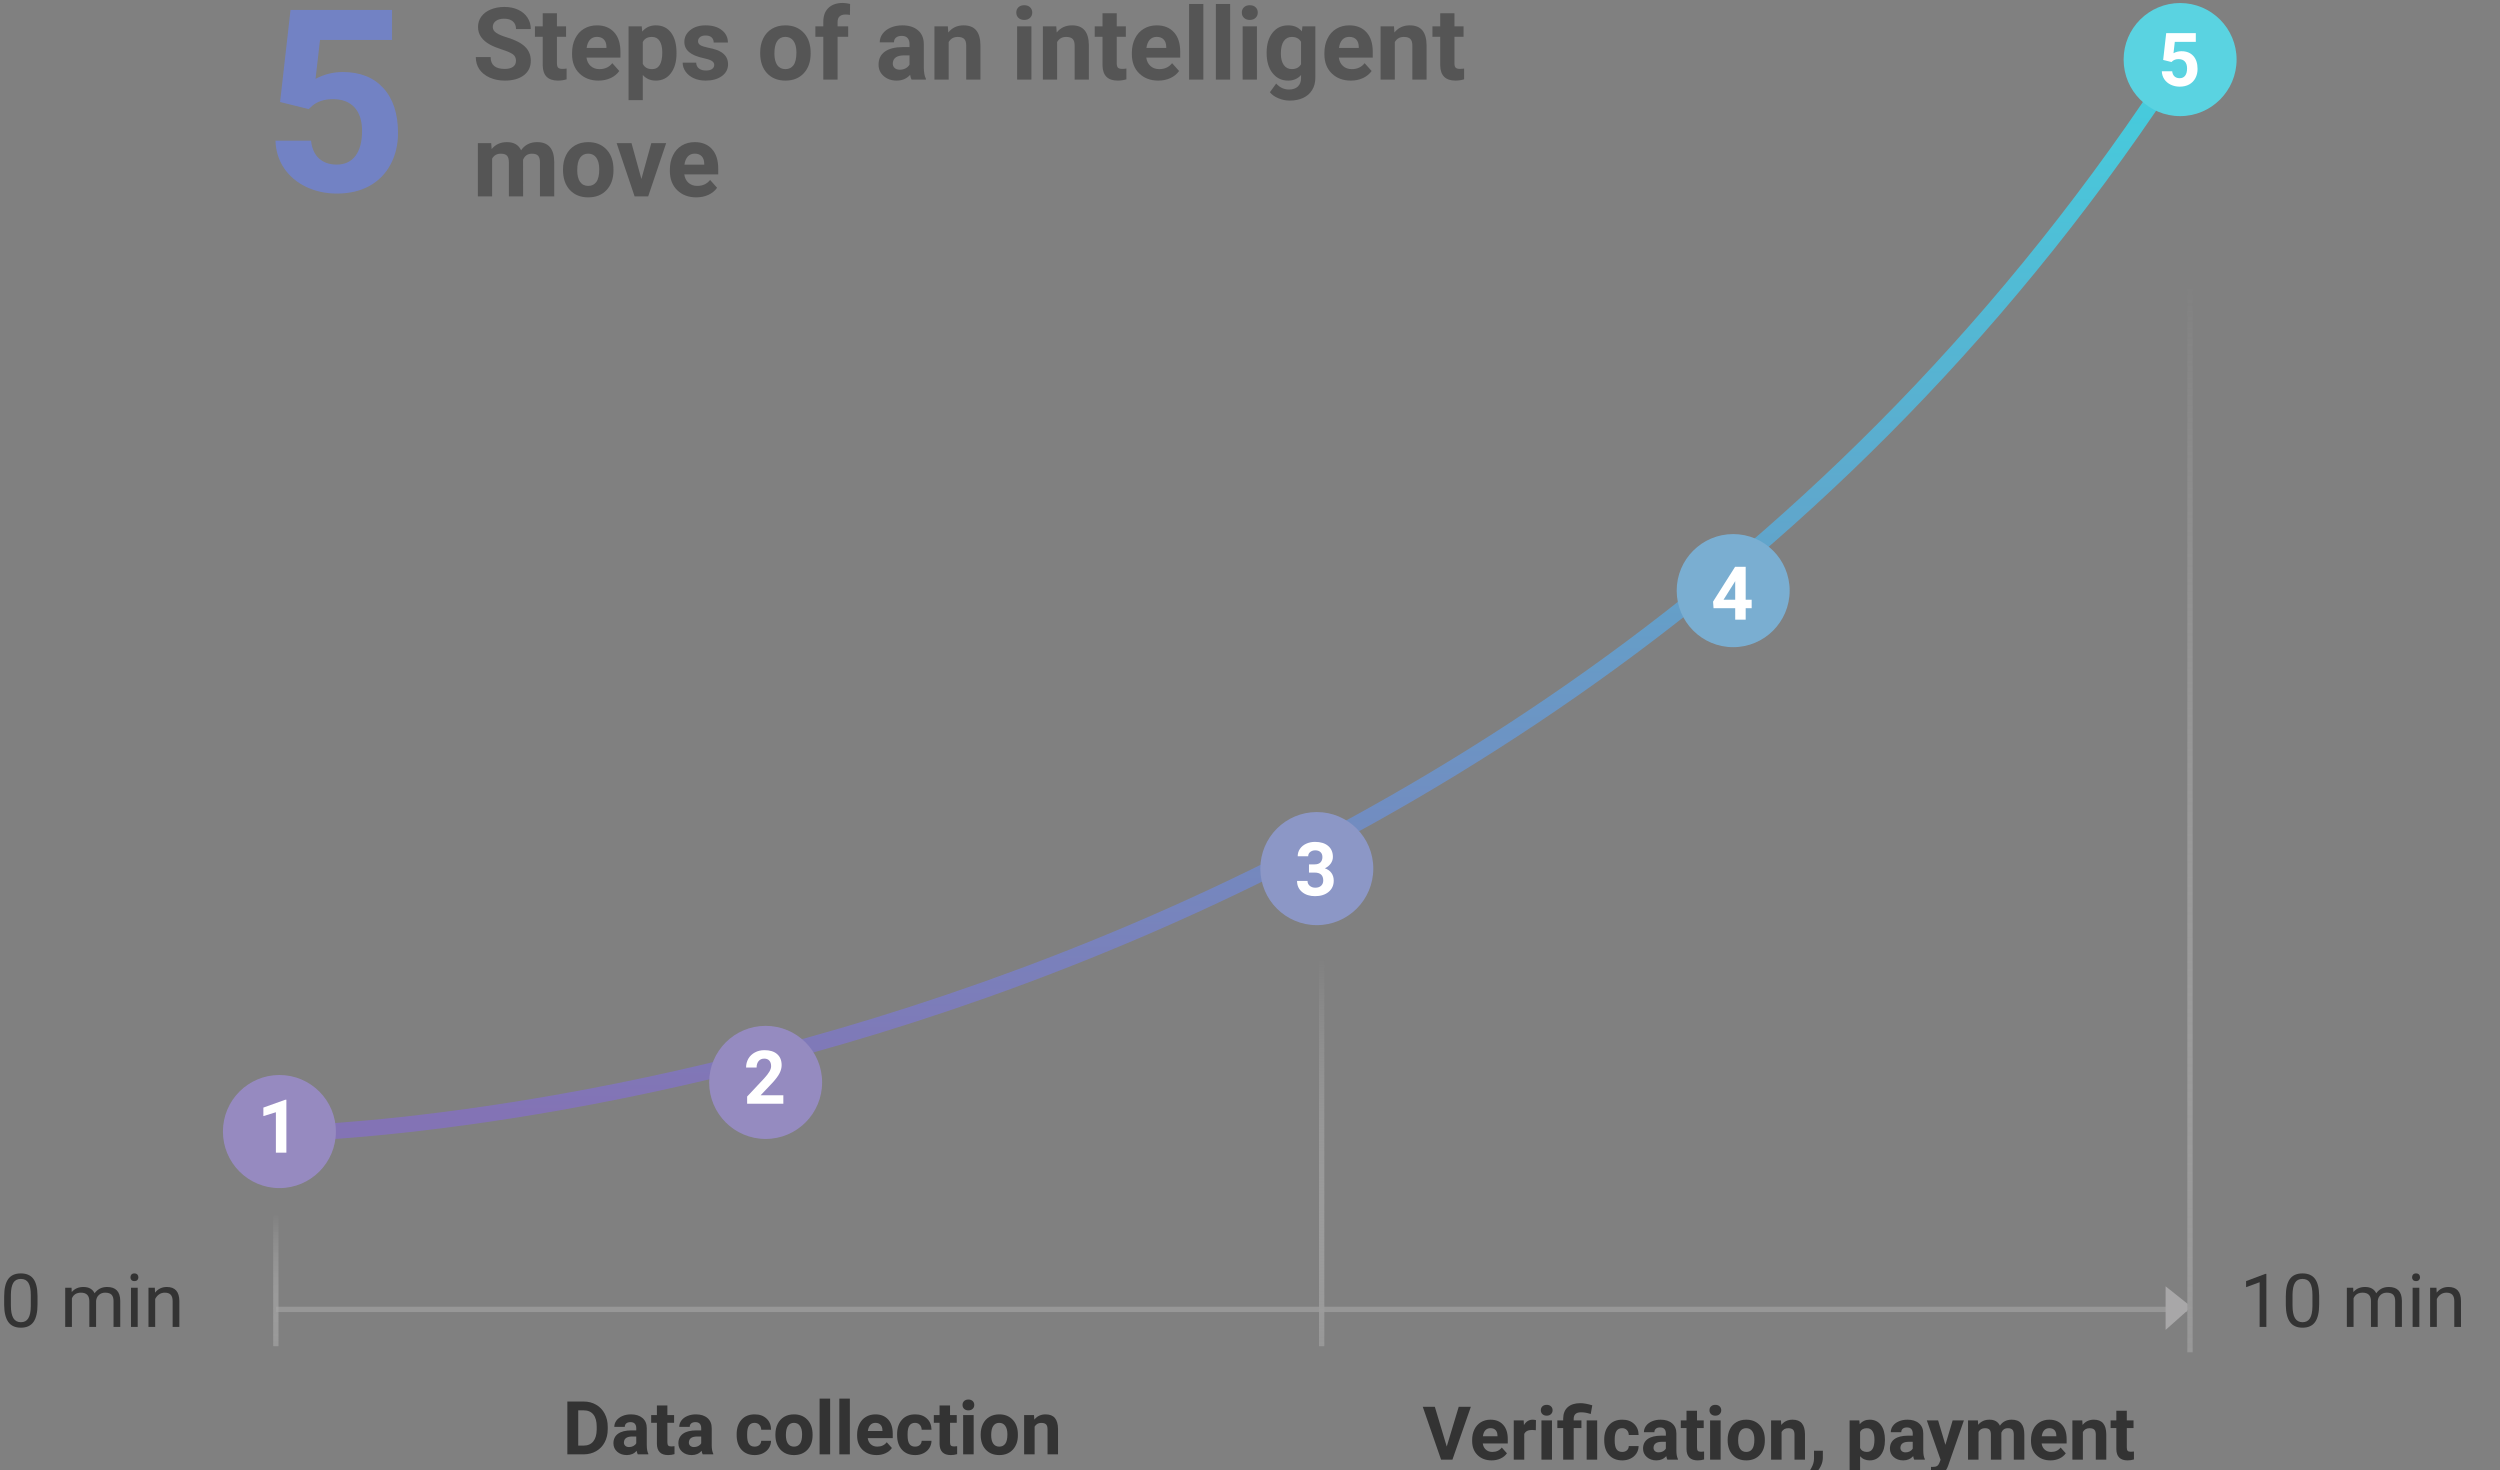 <svg width="471" height="277" viewBox="0 0 471 277" fill="none" xmlns="http://www.w3.org/2000/svg">
<rect x="0" y="0" width="471" height="277" fill="#808080" stroke="none"/>
<g clip-path="url(#clip0)">
<path d="M53.372 212.082C52.544 212.094 51.882 212.775 51.893 213.603C51.905 214.431 52.586 215.093 53.414 215.082L53.372 212.082ZM415.407 6.817C415.848 6.115 415.636 5.189 414.934 4.749C414.232 4.309 413.306 4.521 412.866 5.223L415.407 6.817ZM53.393 213.582C53.414 215.082 53.415 215.082 53.418 215.082C53.42 215.082 53.423 215.082 53.427 215.082C53.434 215.082 53.446 215.081 53.461 215.081C53.49 215.081 53.535 215.08 53.593 215.079C53.707 215.076 53.88 215.072 54.106 215.066C54.553 215.054 55.225 215.032 56.1 214.995C57.842 214.921 60.426 214.785 63.747 214.541C70.373 214.052 80.013 213.122 91.952 211.37C115.8 207.868 149.02 201.048 186.201 187.842C260.491 161.443 351.089 109.271 415.407 6.817L412.866 5.223C349.009 107.109 259.235 158.718 185.197 185.015C148.214 198.158 115.281 204.914 91.517 208.402C79.651 210.144 70.119 211.063 63.526 211.549C60.237 211.791 57.7 211.924 55.973 211.997C55.113 212.034 54.463 212.055 54.023 212.067C53.804 212.073 53.642 212.077 53.531 212.079C53.477 212.08 53.437 212.081 53.41 212.082C53.396 212.082 53.387 212.082 53.38 212.082C53.377 212.082 53.375 212.082 53.374 212.082C53.373 212.082 53.372 212.082 53.393 213.582Z" fill="url(#paint0_linear)"/>
<path fill-rule="evenodd" clip-rule="evenodd" d="M52.641 223.838C58.518 223.838 63.282 219.068 63.282 213.184C63.282 207.3 58.518 202.53 52.641 202.53C46.764 202.53 42 207.3 42 213.184C42 219.068 46.764 223.838 52.641 223.838Z" fill="#968AC0"/>
<path fill-rule="evenodd" clip-rule="evenodd" d="M144.246 214.578C150.123 214.578 154.887 209.808 154.887 203.924C154.887 198.04 150.123 193.27 144.246 193.27C138.369 193.27 133.605 198.04 133.605 203.924C133.605 209.808 138.369 214.578 144.246 214.578Z" fill="#958BC0"/>
<path d="M147.581 207.94H140.759V206.586L143.979 203.155C144.421 202.672 144.746 202.25 144.956 201.89C145.17 201.53 145.277 201.188 145.277 200.865C145.277 200.423 145.166 200.076 144.942 199.826C144.719 199.57 144.4 199.443 143.985 199.443C143.539 199.443 143.186 199.598 142.926 199.908C142.671 200.213 142.543 200.616 142.543 201.118H140.561C140.561 200.512 140.704 199.958 140.991 199.457C141.283 198.955 141.693 198.563 142.222 198.281C142.75 197.994 143.35 197.85 144.02 197.85C145.045 197.85 145.84 198.096 146.405 198.588C146.975 199.081 147.26 199.776 147.26 200.673C147.26 201.166 147.132 201.667 146.877 202.177C146.622 202.688 146.184 203.282 145.564 203.961L143.302 206.347H147.581V207.94Z" fill="white"/>
<path fill-rule="evenodd" clip-rule="evenodd" d="M248.089 174.298C253.966 174.298 258.73 169.528 258.73 163.644C258.73 157.76 253.966 152.99 248.089 152.99C242.212 152.99 237.448 157.76 237.448 163.644C237.448 169.528 242.212 174.298 248.089 174.298Z" fill="#8C97C6"/>
<path d="M246.613 162.848H247.665C248.167 162.848 248.538 162.723 248.78 162.472C249.021 162.222 249.142 161.889 249.142 161.474C249.142 161.073 249.021 160.761 248.78 160.538C248.543 160.315 248.214 160.203 247.795 160.203C247.417 160.203 247.1 160.308 246.845 160.517C246.59 160.722 246.462 160.991 246.462 161.324H244.487C244.487 160.804 244.626 160.34 244.904 159.929C245.186 159.515 245.578 159.191 246.079 158.959C246.585 158.726 247.141 158.61 247.747 158.61C248.8 158.61 249.625 158.863 250.222 159.369C250.819 159.87 251.117 160.563 251.117 161.447C251.117 161.903 250.978 162.322 250.7 162.705C250.422 163.088 250.058 163.382 249.607 163.587C250.167 163.787 250.584 164.088 250.858 164.489C251.136 164.89 251.275 165.364 251.275 165.911C251.275 166.795 250.951 167.504 250.304 168.037C249.661 168.57 248.809 168.837 247.747 168.837C246.754 168.837 245.94 168.575 245.307 168.051C244.678 167.526 244.364 166.834 244.364 165.972H246.339C246.339 166.346 246.478 166.651 246.756 166.888C247.039 167.125 247.385 167.244 247.795 167.244C248.265 167.244 248.631 167.121 248.896 166.875C249.165 166.624 249.299 166.294 249.299 165.884C249.299 164.89 248.752 164.393 247.658 164.393H246.613V162.848Z" fill="white"/>
<path fill-rule="evenodd" clip-rule="evenodd" d="M326.53 121.928C332.407 121.928 337.171 117.158 337.171 111.274C337.171 105.39 332.407 100.62 326.53 100.62C320.653 100.62 315.889 105.39 315.889 111.274C315.889 117.158 320.653 121.928 326.53 121.928Z" fill="#7AAED1"/>
<path d="M328.887 112.994H330.015V114.587H328.887V116.74H326.912V114.587H322.831L322.742 113.343L326.891 106.787H328.887V112.994ZM324.711 112.994H326.912V109.48L326.782 109.706L324.711 112.994Z" fill="white"/>
<path fill-rule="evenodd" clip-rule="evenodd" d="M410.732 21.878C416.609 21.878 421.373 17.108 421.373 11.224C421.373 5.34 416.609 0.57 410.732 0.57C404.855 0.57 400.091 5.34 400.091 11.224C400.091 17.108 404.855 21.878 410.732 21.878Z" fill="#5AD3E1"/>
<path d="M407.539 11.295L408.113 6.237H413.691V7.884H409.733L409.487 10.024C409.956 9.773 410.455 9.648 410.984 9.648C411.932 9.648 412.675 9.942 413.212 10.53C413.75 11.118 414.019 11.94 414.019 12.998C414.019 13.64 413.882 14.217 413.609 14.727C413.34 15.233 412.953 15.627 412.447 15.91C411.941 16.188 411.344 16.327 410.656 16.327C410.054 16.327 409.496 16.206 408.981 15.964C408.466 15.718 408.058 15.374 407.757 14.932C407.461 14.49 407.304 13.986 407.286 13.421H409.241C409.282 13.836 409.425 14.16 409.671 14.392C409.922 14.62 410.248 14.734 410.649 14.734C411.096 14.734 411.44 14.574 411.681 14.255C411.923 13.932 412.043 13.476 412.043 12.888C412.043 12.323 411.904 11.89 411.626 11.589C411.348 11.289 410.954 11.138 410.444 11.138C409.974 11.138 409.594 11.261 409.302 11.507L409.111 11.685L407.539 11.295Z" fill="white"/>
<path d="M53.953 217.16H51.977V209.545L49.619 210.276V208.67L53.741 207.193H53.953V217.16Z" fill="white"/>
<path d="M52.767 19.219L54.736 1.875H73.861V7.523H60.291L59.447 14.859C61.056 14 62.767 13.57 64.58 13.57C67.83 13.57 70.376 14.578 72.22 16.594C74.064 18.609 74.986 21.43 74.986 25.055C74.986 27.258 74.517 29.234 73.58 30.984C72.658 32.719 71.33 34.07 69.595 35.039C67.861 35.992 65.814 36.469 63.455 36.469C61.392 36.469 59.478 36.055 57.712 35.227C55.947 34.383 54.548 33.203 53.517 31.688C52.502 30.172 51.962 28.445 51.9 26.508H58.603C58.744 27.93 59.236 29.039 60.08 29.836C60.939 30.617 62.056 31.008 63.431 31.008C64.962 31.008 66.142 30.461 66.97 29.367C67.798 28.258 68.212 26.695 68.212 24.68C68.212 22.742 67.736 21.258 66.783 20.227C65.83 19.195 64.478 18.68 62.728 18.68C61.119 18.68 59.814 19.102 58.814 19.945L58.158 20.555L52.767 19.219Z" fill="#7282C4"/>
<path d="M97.21 11.456C97.21 10.93 97.025 10.528 96.654 10.25C96.283 9.965 95.615 9.669 94.65 9.359C93.685 9.044 92.921 8.735 92.358 8.432C90.825 7.603 90.058 6.486 90.058 5.083C90.058 4.353 90.262 3.703 90.67 3.134C91.084 2.559 91.675 2.111 92.442 1.789C93.215 1.467 94.081 1.307 95.04 1.307C96.004 1.307 96.864 1.483 97.619 1.835C98.373 2.182 98.958 2.674 99.372 3.311C99.793 3.948 100.003 4.671 100.003 5.481H97.22C97.22 4.863 97.025 4.384 96.635 4.043C96.246 3.697 95.698 3.524 94.993 3.524C94.313 3.524 93.784 3.669 93.407 3.96C93.029 4.244 92.841 4.622 92.841 5.092C92.841 5.531 93.06 5.899 93.499 6.196C93.945 6.493 94.597 6.771 95.457 7.031C97.04 7.507 98.194 8.098 98.918 8.803C99.641 9.508 100.003 10.386 100.003 11.438C100.003 12.606 99.561 13.525 98.676 14.193C97.792 14.855 96.601 15.185 95.105 15.185C94.065 15.185 93.119 14.997 92.266 14.62C91.412 14.236 90.76 13.713 90.308 13.052C89.863 12.39 89.64 11.623 89.64 10.751H92.433C92.433 12.242 93.323 12.987 95.105 12.987C95.766 12.987 96.283 12.854 96.654 12.588C97.025 12.316 97.21 11.938 97.21 11.456Z" fill="#555555"/>
<path d="M104.929 2.494V4.962H106.646V6.929H104.929V11.938C104.929 12.31 105 12.575 105.143 12.736C105.285 12.897 105.557 12.977 105.959 12.977C106.256 12.977 106.519 12.956 106.748 12.913V14.944C106.222 15.105 105.681 15.185 105.124 15.185C103.244 15.185 102.285 14.236 102.248 12.337V6.929H100.782V4.962H102.248V2.494H104.929Z" fill="#555555"/>
<path d="M112.759 15.185C111.287 15.185 110.087 14.734 109.16 13.831C108.238 12.928 107.777 11.725 107.777 10.222V9.962C107.777 8.954 107.972 8.054 108.362 7.263C108.751 6.465 109.302 5.853 110.013 5.426C110.731 4.993 111.547 4.776 112.462 4.776C113.835 4.776 114.915 5.209 115.7 6.075C116.492 6.941 116.888 8.169 116.888 9.758V10.853H110.496C110.582 11.509 110.842 12.034 111.275 12.43C111.714 12.826 112.268 13.024 112.936 13.024C113.968 13.024 114.776 12.65 115.357 11.901L116.674 13.377C116.272 13.945 115.728 14.391 115.042 14.712C114.355 15.028 113.594 15.185 112.759 15.185ZM112.453 6.947C111.921 6.947 111.488 7.127 111.154 7.485C110.826 7.844 110.616 8.357 110.523 9.025H114.253V8.812C114.241 8.218 114.08 7.761 113.771 7.439C113.461 7.111 113.022 6.947 112.453 6.947Z" fill="#555555"/>
<path d="M127.455 10.074C127.455 11.62 127.102 12.86 126.397 13.794C125.698 14.722 124.752 15.185 123.558 15.185C122.544 15.185 121.724 14.833 121.1 14.128V18.859H118.418V4.962H120.905L120.998 5.945C121.647 5.166 122.494 4.776 123.54 4.776C124.777 4.776 125.738 5.234 126.425 6.149C127.111 7.065 127.455 8.326 127.455 9.935V10.074ZM124.773 9.879C124.773 8.945 124.606 8.224 124.272 7.717C123.945 7.21 123.465 6.957 122.834 6.957C121.993 6.957 121.415 7.278 121.1 7.921V12.031C121.427 12.693 122.012 13.024 122.853 13.024C124.133 13.024 124.773 11.976 124.773 9.879Z" fill="#555555"/>
<path d="M134.561 12.226C134.561 11.898 134.397 11.642 134.069 11.456C133.748 11.264 133.228 11.094 132.511 10.946C130.123 10.445 128.93 9.431 128.93 7.903C128.93 7.012 129.298 6.27 130.034 5.676C130.776 5.076 131.744 4.776 132.938 4.776C134.212 4.776 135.229 5.076 135.99 5.676C136.757 6.276 137.14 7.056 137.14 8.014H134.459C134.459 7.631 134.335 7.315 134.088 7.068C133.84 6.814 133.454 6.688 132.928 6.688C132.477 6.688 132.127 6.79 131.88 6.994C131.632 7.198 131.509 7.458 131.509 7.773C131.509 8.07 131.648 8.311 131.926 8.497C132.211 8.676 132.687 8.834 133.355 8.97C134.023 9.1 134.586 9.248 135.043 9.415C136.46 9.935 137.168 10.835 137.168 12.115C137.168 13.03 136.775 13.772 135.99 14.341C135.204 14.904 134.19 15.185 132.947 15.185C132.106 15.185 131.357 15.037 130.702 14.74C130.052 14.437 129.542 14.026 129.171 13.506C128.8 12.981 128.614 12.415 128.614 11.809H131.156C131.181 12.285 131.357 12.65 131.685 12.903C132.013 13.157 132.452 13.284 133.002 13.284C133.516 13.284 133.902 13.188 134.162 12.996C134.428 12.798 134.561 12.541 134.561 12.226Z" fill="#555555"/>
<path d="M143.217 9.888C143.217 8.892 143.409 8.005 143.792 7.226C144.175 6.446 144.726 5.843 145.443 5.417C146.167 4.99 147.005 4.776 147.958 4.776C149.312 4.776 150.416 5.191 151.27 6.02C152.129 6.848 152.609 7.974 152.708 9.396L152.726 10.083C152.726 11.623 152.296 12.86 151.437 13.794C150.577 14.722 149.423 15.185 147.976 15.185C146.529 15.185 145.372 14.722 144.506 13.794C143.647 12.866 143.217 11.604 143.217 10.009V9.888ZM145.898 10.083C145.898 11.036 146.077 11.765 146.436 12.273C146.795 12.773 147.308 13.024 147.976 13.024C148.625 13.024 149.133 12.777 149.498 12.282C149.862 11.781 150.045 10.983 150.045 9.888C150.045 8.954 149.862 8.231 149.498 7.717C149.133 7.204 148.619 6.947 147.958 6.947C147.302 6.947 146.795 7.204 146.436 7.717C146.077 8.224 145.898 9.013 145.898 10.083Z" fill="#555555"/>
<path d="M155.11 15V6.929H153.617V4.962H155.11V4.108C155.11 2.983 155.432 2.111 156.075 1.492C156.725 0.868 157.631 0.555 158.793 0.555C159.165 0.555 159.619 0.617 160.157 0.741L160.129 2.819C159.907 2.763 159.635 2.735 159.313 2.735C158.305 2.735 157.801 3.208 157.801 4.155V4.962H159.795V6.929H157.801V15H155.11Z" fill="#555555"/>
<path d="M171.735 15C171.612 14.759 171.522 14.459 171.466 14.1C170.817 14.824 169.973 15.185 168.934 15.185C167.95 15.185 167.134 14.901 166.484 14.332C165.841 13.763 165.52 13.046 165.52 12.18C165.52 11.116 165.912 10.3 166.698 9.73C167.489 9.161 168.631 8.874 170.121 8.868H171.355V8.292C171.355 7.829 171.234 7.458 170.993 7.179C170.758 6.901 170.384 6.762 169.871 6.762C169.419 6.762 169.063 6.87 168.804 7.086C168.55 7.303 168.423 7.6 168.423 7.977H165.742C165.742 7.396 165.922 6.858 166.28 6.363C166.639 5.868 167.146 5.481 167.802 5.203C168.457 4.919 169.193 4.776 170.01 4.776C171.247 4.776 172.227 5.089 172.951 5.713C173.681 6.332 174.045 7.204 174.045 8.33V12.681C174.052 13.633 174.185 14.354 174.444 14.842V15H171.735ZM169.518 13.135C169.914 13.135 170.279 13.049 170.613 12.876C170.947 12.696 171.194 12.458 171.355 12.161V10.435H170.353C169.011 10.435 168.297 10.899 168.21 11.827L168.201 11.985C168.201 12.319 168.318 12.594 168.553 12.81C168.788 13.027 169.11 13.135 169.518 13.135Z" fill="#555555"/>
<path d="M178.573 4.962L178.656 6.122C179.374 5.225 180.335 4.776 181.542 4.776C182.605 4.776 183.397 5.089 183.917 5.713C184.436 6.338 184.702 7.272 184.714 8.515V15H182.033V8.58C182.033 8.011 181.91 7.6 181.662 7.346C181.415 7.086 181.003 6.957 180.428 6.957C179.674 6.957 179.108 7.278 178.73 7.921V15H176.049V4.962H178.573Z" fill="#555555"/>
<path d="M194.316 15H191.626V4.962H194.316V15ZM191.468 2.364C191.468 1.962 191.601 1.631 191.867 1.372C192.139 1.112 192.507 0.982 192.971 0.982C193.429 0.982 193.794 1.112 194.066 1.372C194.338 1.631 194.474 1.962 194.474 2.364C194.474 2.772 194.335 3.106 194.057 3.366C193.785 3.626 193.423 3.756 192.971 3.756C192.52 3.756 192.155 3.626 191.876 3.366C191.604 3.106 191.468 2.772 191.468 2.364Z" fill="#555555"/>
<path d="M199.001 4.962L199.085 6.122C199.802 5.225 200.764 4.776 201.97 4.776C203.034 4.776 203.826 5.089 204.345 5.713C204.865 6.338 205.131 7.272 205.143 8.515V15H202.462V8.58C202.462 8.011 202.338 7.6 202.091 7.346C201.843 7.086 201.432 6.957 200.857 6.957C200.102 6.957 199.536 7.278 199.159 7.921V15H196.478V4.962H199.001Z" fill="#555555"/>
<path d="M210.394 2.494V4.962H212.11V6.929H210.394V11.938C210.394 12.31 210.465 12.575 210.607 12.736C210.75 12.897 211.022 12.977 211.424 12.977C211.721 12.977 211.984 12.956 212.212 12.913V14.944C211.687 15.105 211.146 15.185 210.589 15.185C208.709 15.185 207.75 14.236 207.713 12.337V6.929H206.247V4.962H207.713V2.494H210.394Z" fill="#555555"/>
<path d="M218.224 15.185C216.752 15.185 215.552 14.734 214.625 13.831C213.703 12.928 213.242 11.725 213.242 10.222V9.962C213.242 8.954 213.437 8.054 213.827 7.263C214.216 6.465 214.767 5.853 215.478 5.426C216.195 4.993 217.012 4.776 217.927 4.776C219.3 4.776 220.38 5.209 221.165 6.075C221.957 6.941 222.353 8.169 222.353 9.758V10.853H215.96C216.047 11.509 216.307 12.034 216.74 12.43C217.179 12.826 217.732 13.024 218.4 13.024C219.433 13.024 220.24 12.65 220.822 11.901L222.139 13.377C221.737 13.945 221.193 14.391 220.506 14.712C219.82 15.028 219.059 15.185 218.224 15.185ZM217.918 6.947C217.386 6.947 216.953 7.127 216.619 7.485C216.291 7.844 216.081 8.357 215.988 9.025H219.718V8.812C219.705 8.218 219.545 7.761 219.235 7.439C218.926 7.111 218.487 6.947 217.918 6.947Z" fill="#555555"/>
<path d="M226.713 15H224.022V0.75H226.713V15Z" fill="#555555"/>
<path d="M231.76 15H229.069V0.75H231.76V15Z" fill="#555555"/>
<path d="M236.807 15H234.116V4.962H236.807V15ZM233.958 2.364C233.958 1.962 234.091 1.631 234.357 1.372C234.63 1.112 234.998 0.982 235.461 0.982C235.919 0.982 236.284 1.112 236.556 1.372C236.828 1.631 236.964 1.962 236.964 2.364C236.964 2.772 236.825 3.106 236.547 3.366C236.275 3.626 235.913 3.756 235.461 3.756C235.01 3.756 234.645 3.626 234.367 3.366C234.095 3.106 233.958 2.772 233.958 2.364Z" fill="#555555"/>
<path d="M238.634 9.907C238.634 8.367 238.999 7.127 239.729 6.187C240.465 5.246 241.455 4.776 242.698 4.776C243.799 4.776 244.655 5.154 245.268 5.908L245.379 4.962H247.81V14.666C247.81 15.544 247.609 16.308 247.207 16.957C246.811 17.607 246.251 18.102 245.527 18.442C244.804 18.782 243.956 18.952 242.985 18.952C242.249 18.952 241.532 18.804 240.833 18.507C240.134 18.216 239.605 17.839 239.247 17.375L240.434 15.742C241.102 16.491 241.912 16.865 242.865 16.865C243.576 16.865 244.13 16.673 244.525 16.29C244.921 15.912 245.119 15.374 245.119 14.675V14.137C244.501 14.836 243.687 15.185 242.679 15.185C241.473 15.185 240.496 14.716 239.748 13.775C239.005 12.829 238.634 11.577 238.634 10.018V9.907ZM241.315 10.102C241.315 11.011 241.498 11.725 241.863 12.245C242.228 12.758 242.729 13.015 243.366 13.015C244.182 13.015 244.767 12.709 245.119 12.096V7.875C244.76 7.263 244.182 6.957 243.384 6.957C242.741 6.957 242.234 7.219 241.863 7.745C241.498 8.271 241.315 9.056 241.315 10.102Z" fill="#555555"/>
<path d="M254.499 15.185C253.027 15.185 251.827 14.734 250.899 13.831C249.977 12.928 249.517 11.725 249.517 10.222V9.962C249.517 8.954 249.711 8.054 250.101 7.263C250.491 6.465 251.041 5.853 251.752 5.426C252.47 4.993 253.286 4.776 254.202 4.776C255.575 4.776 256.654 5.209 257.439 6.075C258.231 6.941 258.627 8.169 258.627 9.758V10.853H252.235C252.321 11.509 252.581 12.034 253.014 12.43C253.453 12.826 254.007 13.024 254.675 13.024C255.708 13.024 256.515 12.65 257.096 11.901L258.414 13.377C258.012 13.945 257.467 14.391 256.781 14.712C256.094 15.028 255.333 15.185 254.499 15.185ZM254.192 6.947C253.66 6.947 253.228 7.127 252.894 7.485C252.566 7.844 252.355 8.357 252.263 9.025H255.992V8.812C255.98 8.218 255.819 7.761 255.51 7.439C255.201 7.111 254.761 6.947 254.192 6.947Z" fill="#555555"/>
<path d="M262.625 4.962L262.709 6.122C263.426 5.225 264.388 4.776 265.594 4.776C266.658 4.776 267.45 5.089 267.969 5.713C268.489 6.338 268.755 7.272 268.767 8.515V15H266.086V8.58C266.086 8.011 265.962 7.6 265.715 7.346C265.467 7.086 265.056 6.957 264.481 6.957C263.726 6.957 263.16 7.278 262.783 7.921V15H260.102V4.962H262.625Z" fill="#555555"/>
<path d="M274.018 2.494V4.962H275.734V6.929H274.018V11.938C274.018 12.31 274.089 12.575 274.231 12.736C274.374 12.897 274.646 12.977 275.048 12.977C275.345 12.977 275.608 12.956 275.836 12.913V14.944C275.311 15.105 274.77 15.185 274.213 15.185C272.333 15.185 271.374 14.236 271.337 12.337V6.929H269.871V4.962H271.337V2.494H274.018Z" fill="#555555"/>
<path d="M92.544 26.962L92.627 28.084C93.339 27.212 94.3 26.776 95.513 26.776C96.805 26.776 97.693 27.287 98.175 28.307C98.88 27.287 99.885 26.776 101.19 26.776C102.279 26.776 103.089 27.095 103.621 27.732C104.153 28.363 104.419 29.315 104.419 30.589V37H101.729V30.599C101.729 30.03 101.617 29.615 101.395 29.355C101.172 29.09 100.779 28.956 100.216 28.956C99.412 28.956 98.856 29.34 98.546 30.107L98.556 37H95.874V30.608C95.874 30.026 95.76 29.606 95.531 29.346C95.302 29.086 94.913 28.956 94.362 28.956C93.602 28.956 93.051 29.272 92.711 29.903V37H90.03V26.962H92.544Z" fill="#555555"/>
<path d="M106.07 31.888C106.07 30.892 106.262 30.005 106.646 29.226C107.029 28.446 107.579 27.843 108.297 27.416C109.021 26.99 109.859 26.776 110.811 26.776C112.166 26.776 113.27 27.191 114.123 28.02C114.983 28.848 115.462 29.974 115.561 31.396L115.58 32.083C115.58 33.623 115.15 34.86 114.29 35.794C113.43 36.722 112.277 37.185 110.83 37.185C109.382 37.185 108.226 36.722 107.36 35.794C106.5 34.866 106.07 33.605 106.07 32.009V31.888ZM108.751 32.083C108.751 33.035 108.931 33.765 109.29 34.273C109.648 34.773 110.162 35.024 110.83 35.024C111.479 35.024 111.986 34.776 112.351 34.282C112.716 33.781 112.898 32.983 112.898 31.888C112.898 30.954 112.716 30.231 112.351 29.717C111.986 29.204 111.473 28.947 110.811 28.947C110.155 28.947 109.648 29.204 109.29 29.717C108.931 30.224 108.751 31.013 108.751 32.083Z" fill="#555555"/>
<path d="M120.84 33.725L122.705 26.962H125.506L122.12 37H119.56L116.173 26.962H118.975L120.84 33.725Z" fill="#555555"/>
<path d="M131.184 37.185C129.712 37.185 128.512 36.734 127.584 35.831C126.663 34.928 126.202 33.725 126.202 32.222V31.962C126.202 30.954 126.397 30.054 126.787 29.263C127.176 28.465 127.727 27.852 128.438 27.426C129.155 26.993 129.972 26.776 130.887 26.776C132.26 26.776 133.34 27.209 134.125 28.075C134.917 28.941 135.312 30.169 135.312 31.758V32.853H128.92C129.007 33.509 129.267 34.034 129.7 34.43C130.139 34.826 130.692 35.024 131.36 35.024C132.393 35.024 133.2 34.65 133.782 33.901L135.099 35.377C134.697 35.946 134.153 36.391 133.466 36.712C132.78 37.028 132.019 37.185 131.184 37.185ZM130.878 28.947C130.346 28.947 129.913 29.127 129.579 29.485C129.251 29.844 129.041 30.357 128.948 31.025H132.678V30.812C132.665 30.218 132.505 29.761 132.195 29.439C131.886 29.111 131.447 28.947 130.878 28.947Z" fill="#555555"/>
<path d="M52.5 246.195H52V247.195H52.5V246.195ZM411.502 247.195H412.002V246.195H411.502V247.195ZM52.5 247.195H411.502V246.195H52.5V247.195Z" fill="#979797"/>
<path fill-rule="evenodd" clip-rule="evenodd" d="M412.874 246.221L408 250.557V242.34L412.874 246.221Z" fill="#A8A7A8"/>
<path d="M52.47 229.493V228.993H51.47V229.493H52.47ZM51.47 253.125V253.625H52.47V253.125H51.47ZM51.47 229.493V253.125H52.47V229.493H51.47Z" fill="url(#paint1_linear)"/>
<path d="M249.503 181.413V180.913H248.503V181.413H249.503ZM248.503 253.125V253.625H249.503V253.125H248.503ZM248.503 181.413V253.125H249.503V181.413H248.503Z" fill="url(#paint2_linear)"/>
<path d="M413.094 54.583V54.083H412.094V54.583H413.094ZM412.094 254.275V254.775H413.094V254.275H412.094ZM412.094 54.583V254.275H413.094V54.583H412.094Z" fill="url(#paint3_linear)"/>
<path d="M106.889 274V264.047H109.951C110.826 264.047 111.608 264.245 112.296 264.642C112.989 265.034 113.529 265.594 113.916 266.323C114.303 267.048 114.497 267.873 114.497 268.798V269.256C114.497 270.181 114.306 271.004 113.923 271.724C113.545 272.444 113.009 273.002 112.316 273.398C111.624 273.795 110.842 273.995 109.972 274H106.889ZM108.939 265.708V272.353H109.931C110.733 272.353 111.346 272.09 111.77 271.566C112.193 271.042 112.41 270.293 112.419 269.317V268.791C112.419 267.779 112.209 267.014 111.79 266.494C111.371 265.97 110.758 265.708 109.951 265.708H108.939Z" fill="#333333"/>
<path d="M120.15 274C120.059 273.822 119.993 273.601 119.952 273.337C119.474 273.87 118.852 274.137 118.086 274.137C117.361 274.137 116.76 273.927 116.281 273.508C115.807 273.089 115.57 272.56 115.57 271.922C115.57 271.138 115.86 270.536 116.438 270.117C117.022 269.698 117.863 269.486 118.961 269.481H119.87V269.058C119.87 268.716 119.781 268.442 119.604 268.237C119.43 268.032 119.155 267.93 118.776 267.93C118.444 267.93 118.182 268.009 117.99 268.169C117.803 268.328 117.71 268.547 117.71 268.825H115.734C115.734 268.397 115.867 268 116.131 267.636C116.395 267.271 116.769 266.986 117.252 266.781C117.735 266.572 118.277 266.467 118.879 266.467C119.79 266.467 120.513 266.697 121.046 267.157C121.584 267.613 121.853 268.256 121.853 269.085V272.291C121.857 272.993 121.955 273.524 122.146 273.884V274H120.15ZM118.517 272.626C118.808 272.626 119.077 272.562 119.323 272.435C119.569 272.302 119.752 272.127 119.87 271.908V270.637H119.132C118.143 270.637 117.617 270.979 117.553 271.662L117.546 271.778C117.546 272.024 117.632 272.227 117.806 272.387C117.979 272.546 118.216 272.626 118.517 272.626Z" fill="#333333"/>
<path d="M125.735 264.785V266.604H127V268.053H125.735V271.744C125.735 272.018 125.788 272.214 125.893 272.332C125.997 272.451 126.198 272.51 126.494 272.51C126.713 272.51 126.907 272.494 127.075 272.462V273.959C126.688 274.077 126.289 274.137 125.879 274.137C124.493 274.137 123.787 273.437 123.76 272.038V268.053H122.68V266.604H123.76V264.785H125.735Z" fill="#333333"/>
<path d="M132.387 274C132.296 273.822 132.229 273.601 132.188 273.337C131.71 273.87 131.088 274.137 130.322 274.137C129.598 274.137 128.996 273.927 128.518 273.508C128.044 273.089 127.807 272.56 127.807 271.922C127.807 271.138 128.096 270.536 128.675 270.117C129.258 269.698 130.099 269.486 131.197 269.481H132.106V269.058C132.106 268.716 132.018 268.442 131.84 268.237C131.667 268.032 131.391 267.93 131.013 267.93C130.68 267.93 130.418 268.009 130.227 268.169C130.04 268.328 129.946 268.547 129.946 268.825H127.971C127.971 268.397 128.103 268 128.367 267.636C128.632 267.271 129.005 266.986 129.488 266.781C129.971 266.572 130.514 266.467 131.115 266.467C132.027 266.467 132.749 266.697 133.282 267.157C133.82 267.613 134.089 268.256 134.089 269.085V272.291C134.093 272.993 134.191 273.524 134.383 273.884V274H132.387ZM130.753 272.626C131.045 272.626 131.313 272.562 131.56 272.435C131.806 272.302 131.988 272.127 132.106 271.908V270.637H131.368C130.379 270.637 129.853 270.979 129.789 271.662L129.782 271.778C129.782 272.024 129.869 272.227 130.042 272.387C130.215 272.546 130.452 272.626 130.753 272.626Z" fill="#333333"/>
<path d="M142.169 272.544C142.534 272.544 142.83 272.444 143.058 272.243C143.285 272.043 143.404 271.776 143.413 271.443H145.266C145.261 271.945 145.124 272.405 144.855 272.824C144.587 273.239 144.217 273.562 143.748 273.795C143.283 274.023 142.768 274.137 142.203 274.137C141.146 274.137 140.312 273.802 139.701 273.132C139.09 272.457 138.785 271.528 138.785 270.343V270.213C138.785 269.074 139.088 268.164 139.694 267.485C140.3 266.806 141.132 266.467 142.189 266.467C143.115 266.467 143.855 266.731 144.411 267.26C144.972 267.784 145.257 268.483 145.266 269.358H143.413C143.404 268.976 143.285 268.666 143.058 268.429C142.83 268.187 142.529 268.066 142.155 268.066C141.695 268.066 141.346 268.235 141.109 268.572C140.877 268.905 140.761 269.447 140.761 270.199V270.404C140.761 271.165 140.877 271.712 141.109 272.045C141.342 272.378 141.695 272.544 142.169 272.544Z" fill="#333333"/>
<path d="M146.086 270.233C146.086 269.5 146.227 268.846 146.51 268.271C146.792 267.697 147.198 267.253 147.727 266.938C148.26 266.624 148.877 266.467 149.579 266.467C150.577 266.467 151.391 266.772 152.02 267.383C152.653 267.993 153.006 268.823 153.079 269.871L153.093 270.377C153.093 271.512 152.776 272.423 152.143 273.111C151.509 273.795 150.659 274.137 149.593 274.137C148.526 274.137 147.674 273.795 147.036 273.111C146.403 272.428 146.086 271.498 146.086 270.322V270.233ZM148.062 270.377C148.062 271.079 148.194 271.617 148.458 271.99C148.722 272.359 149.101 272.544 149.593 272.544C150.071 272.544 150.445 272.362 150.714 271.997C150.983 271.628 151.117 271.04 151.117 270.233C151.117 269.545 150.983 269.012 150.714 268.634C150.445 268.256 150.067 268.066 149.579 268.066C149.096 268.066 148.722 268.256 148.458 268.634C148.194 269.007 148.062 269.589 148.062 270.377Z" fill="#333333"/>
<path d="M156.395 274H154.412V263.5H156.395V274Z" fill="#333333"/>
<path d="M160.113 274H158.131V263.5H160.113V274Z" fill="#333333"/>
<path d="M165.151 274.137C164.067 274.137 163.183 273.804 162.499 273.139C161.82 272.473 161.48 271.587 161.48 270.479V270.288C161.48 269.545 161.624 268.882 161.911 268.299C162.198 267.711 162.604 267.26 163.128 266.945C163.657 266.626 164.258 266.467 164.933 266.467C165.944 266.467 166.74 266.786 167.318 267.424C167.902 268.062 168.193 268.966 168.193 270.138V270.944H163.483C163.547 271.427 163.739 271.815 164.058 272.106C164.381 272.398 164.789 272.544 165.281 272.544C166.042 272.544 166.637 272.268 167.065 271.717L168.036 272.804C167.74 273.223 167.339 273.551 166.833 273.788C166.327 274.021 165.767 274.137 165.151 274.137ZM164.926 268.066C164.534 268.066 164.215 268.199 163.969 268.463C163.727 268.727 163.572 269.105 163.504 269.598H166.252V269.44C166.243 269.003 166.124 268.666 165.896 268.429C165.669 268.187 165.345 268.066 164.926 268.066Z" fill="#333333"/>
<path d="M172.397 272.544C172.762 272.544 173.058 272.444 173.286 272.243C173.514 272.043 173.632 271.776 173.642 271.443H175.494C175.49 271.945 175.353 272.405 175.084 272.824C174.815 273.239 174.446 273.562 173.977 273.795C173.512 274.023 172.997 274.137 172.432 274.137C171.374 274.137 170.54 273.802 169.93 273.132C169.319 272.457 169.014 271.528 169.014 270.343V270.213C169.014 269.074 169.317 268.164 169.923 267.485C170.529 266.806 171.361 266.467 172.418 266.467C173.343 266.467 174.084 266.731 174.64 267.26C175.2 267.784 175.485 268.483 175.494 269.358H173.642C173.632 268.976 173.514 268.666 173.286 268.429C173.058 268.187 172.757 268.066 172.384 268.066C171.924 268.066 171.575 268.235 171.338 268.572C171.105 268.905 170.989 269.447 170.989 270.199V270.404C170.989 271.165 171.105 271.712 171.338 272.045C171.57 272.378 171.924 272.544 172.397 272.544Z" fill="#333333"/>
<path d="M178.987 264.785V266.604H180.252V268.053H178.987V271.744C178.987 272.018 179.04 272.214 179.145 272.332C179.249 272.451 179.45 272.51 179.746 272.51C179.965 272.51 180.159 272.494 180.327 272.462V273.959C179.94 274.077 179.541 274.137 179.131 274.137C177.745 274.137 177.039 273.437 177.012 272.038V268.053H175.932V266.604H177.012V264.785H178.987Z" fill="#333333"/>
<path d="M183.438 274H181.455V266.604H183.438V274ZM181.339 264.689C181.339 264.393 181.437 264.149 181.633 263.958C181.833 263.767 182.104 263.671 182.446 263.671C182.784 263.671 183.052 263.767 183.253 263.958C183.453 264.149 183.554 264.393 183.554 264.689C183.554 264.99 183.451 265.236 183.246 265.428C183.046 265.619 182.779 265.715 182.446 265.715C182.114 265.715 181.845 265.619 181.64 265.428C181.439 265.236 181.339 264.99 181.339 264.689Z" fill="#333333"/>
<path d="M184.764 270.233C184.764 269.5 184.905 268.846 185.188 268.271C185.47 267.697 185.876 267.253 186.404 266.938C186.938 266.624 187.555 266.467 188.257 266.467C189.255 266.467 190.068 266.772 190.697 267.383C191.331 267.993 191.684 268.823 191.757 269.871L191.771 270.377C191.771 271.512 191.454 272.423 190.82 273.111C190.187 273.795 189.337 274.137 188.271 274.137C187.204 274.137 186.352 273.795 185.714 273.111C185.08 272.428 184.764 271.498 184.764 270.322V270.233ZM186.739 270.377C186.739 271.079 186.871 271.617 187.136 271.99C187.4 272.359 187.778 272.544 188.271 272.544C188.749 272.544 189.123 272.362 189.392 271.997C189.66 271.628 189.795 271.04 189.795 270.233C189.795 269.545 189.66 269.012 189.392 268.634C189.123 268.256 188.744 268.066 188.257 268.066C187.774 268.066 187.4 268.256 187.136 268.634C186.871 269.007 186.739 269.589 186.739 270.377Z" fill="#333333"/>
<path d="M194.806 266.604L194.867 267.458C195.396 266.797 196.104 266.467 196.993 266.467C197.777 266.467 198.36 266.697 198.743 267.157C199.126 267.618 199.322 268.306 199.331 269.222V274H197.355V269.27C197.355 268.85 197.264 268.547 197.082 268.36C196.9 268.169 196.597 268.073 196.173 268.073C195.617 268.073 195.2 268.31 194.922 268.784V274H192.946V266.604H194.806Z" fill="#333333"/>
<path d="M272.566 272.532L274.822 265.047H277.105L273.64 275H271.5L268.048 265.047H270.324L272.566 272.532Z" fill="#333333"/>
<path d="M281.022 275.137C279.938 275.137 279.054 274.804 278.37 274.139C277.691 273.473 277.352 272.587 277.352 271.479V271.288C277.352 270.545 277.495 269.882 277.782 269.299C278.069 268.711 278.475 268.26 278.999 267.945C279.528 267.626 280.129 267.467 280.804 267.467C281.815 267.467 282.611 267.786 283.189 268.424C283.773 269.062 284.064 269.966 284.064 271.138V271.944H279.354C279.418 272.427 279.61 272.815 279.929 273.106C280.252 273.398 280.66 273.544 281.152 273.544C281.913 273.544 282.508 273.268 282.937 272.717L283.907 273.804C283.611 274.223 283.21 274.551 282.704 274.788C282.198 275.021 281.638 275.137 281.022 275.137ZM280.797 269.066C280.405 269.066 280.086 269.199 279.84 269.463C279.598 269.727 279.443 270.105 279.375 270.598H282.123V270.44C282.114 270.003 281.995 269.666 281.768 269.429C281.54 269.187 281.216 269.066 280.797 269.066Z" fill="#333333"/>
<path d="M289.349 269.456C289.08 269.42 288.843 269.401 288.638 269.401C287.89 269.401 287.4 269.654 287.168 270.16V275H285.192V267.604H287.059L287.113 268.485C287.51 267.806 288.059 267.467 288.761 267.467C288.979 267.467 289.185 267.496 289.376 267.556L289.349 269.456Z" fill="#333333"/>
<path d="M292.391 275H290.408V267.604H292.391V275ZM290.292 265.689C290.292 265.393 290.39 265.149 290.586 264.958C290.786 264.767 291.058 264.671 291.399 264.671C291.737 264.671 292.006 264.767 292.206 264.958C292.407 265.149 292.507 265.393 292.507 265.689C292.507 265.99 292.404 266.236 292.199 266.428C291.999 266.619 291.732 266.715 291.399 266.715C291.067 266.715 290.798 266.619 290.593 266.428C290.392 266.236 290.292 265.99 290.292 265.689Z" fill="#333333"/>
<path d="M294.503 275V269.053H293.402V267.604H294.503V267.262C294.512 266.332 294.797 265.617 295.357 265.115C295.923 264.609 296.718 264.356 297.743 264.356C298.358 264.356 299.106 264.491 299.985 264.76L299.698 266.394C299.252 266.261 298.905 266.177 298.659 266.141C298.413 266.1 298.149 266.079 297.866 266.079C296.946 266.079 296.485 266.487 296.485 267.303V267.604H297.941V269.053H296.485V275H294.503ZM300.908 275H298.926V267.604H300.908V275Z" fill="#333333"/>
<path d="M305.618 273.544C305.983 273.544 306.279 273.444 306.507 273.243C306.735 273.043 306.853 272.776 306.862 272.443H308.715C308.71 272.945 308.574 273.405 308.305 273.824C308.036 274.239 307.667 274.562 307.197 274.795C306.732 275.023 306.217 275.137 305.652 275.137C304.595 275.137 303.761 274.802 303.15 274.132C302.54 273.457 302.234 272.528 302.234 271.343V271.213C302.234 270.074 302.537 269.164 303.144 268.485C303.75 267.806 304.581 267.467 305.639 267.467C306.564 267.467 307.304 267.731 307.86 268.26C308.421 268.784 308.706 269.483 308.715 270.358H306.862C306.853 269.976 306.735 269.666 306.507 269.429C306.279 269.187 305.978 269.066 305.604 269.066C305.144 269.066 304.796 269.235 304.559 269.572C304.326 269.905 304.21 270.447 304.21 271.199V271.404C304.21 272.165 304.326 272.712 304.559 273.045C304.791 273.378 305.144 273.544 305.618 273.544Z" fill="#333333"/>
<path d="M314.129 275C314.038 274.822 313.972 274.601 313.931 274.337C313.452 274.87 312.83 275.137 312.064 275.137C311.34 275.137 310.738 274.927 310.26 274.508C309.786 274.089 309.549 273.56 309.549 272.922C309.549 272.138 309.838 271.536 310.417 271.117C311 270.698 311.841 270.486 312.939 270.481H313.849V270.058C313.849 269.716 313.76 269.442 313.582 269.237C313.409 269.032 313.133 268.93 312.755 268.93C312.422 268.93 312.16 269.009 311.969 269.169C311.782 269.328 311.688 269.547 311.688 269.825H309.713C309.713 269.397 309.845 269 310.109 268.636C310.374 268.271 310.747 267.986 311.23 267.781C311.714 267.572 312.256 267.467 312.857 267.467C313.769 267.467 314.491 267.697 315.024 268.157C315.562 268.613 315.831 269.256 315.831 270.085V273.291C315.836 273.993 315.934 274.524 316.125 274.884V275H314.129ZM312.495 273.626C312.787 273.626 313.056 273.562 313.302 273.435C313.548 273.302 313.73 273.127 313.849 272.908V271.637H313.11C312.121 271.637 311.595 271.979 311.531 272.662L311.524 272.778C311.524 273.024 311.611 273.227 311.784 273.387C311.957 273.546 312.194 273.626 312.495 273.626Z" fill="#333333"/>
<path d="M319.714 265.785V267.604H320.979V269.053H319.714V272.744C319.714 273.018 319.766 273.214 319.871 273.332C319.976 273.451 320.176 273.51 320.473 273.51C320.691 273.51 320.885 273.494 321.054 273.462V274.959C320.666 275.077 320.268 275.137 319.857 275.137C318.472 275.137 317.766 274.437 317.738 273.038V269.053H316.658V267.604H317.738V265.785H319.714Z" fill="#333333"/>
<path d="M324.164 275H322.182V267.604H324.164V275ZM322.065 265.689C322.065 265.393 322.163 265.149 322.359 264.958C322.56 264.767 322.831 264.671 323.173 264.671C323.51 264.671 323.779 264.767 323.979 264.958C324.18 265.149 324.28 265.393 324.28 265.689C324.28 265.99 324.178 266.236 323.973 266.428C323.772 266.619 323.506 266.715 323.173 266.715C322.84 266.715 322.571 266.619 322.366 266.428C322.166 266.236 322.065 265.99 322.065 265.689Z" fill="#333333"/>
<path d="M325.49 271.233C325.49 270.5 325.632 269.846 325.914 269.271C326.197 268.697 326.602 268.253 327.131 267.938C327.664 267.624 328.282 267.467 328.983 267.467C329.981 267.467 330.795 267.772 331.424 268.383C332.057 268.993 332.41 269.823 332.483 270.871L332.497 271.377C332.497 272.512 332.18 273.423 331.547 274.111C330.913 274.795 330.063 275.137 328.997 275.137C327.931 275.137 327.078 274.795 326.44 274.111C325.807 273.428 325.49 272.498 325.49 271.322V271.233ZM327.466 271.377C327.466 272.079 327.598 272.617 327.862 272.99C328.127 273.359 328.505 273.544 328.997 273.544C329.476 273.544 329.849 273.362 330.118 272.997C330.387 272.628 330.521 272.04 330.521 271.233C330.521 270.545 330.387 270.012 330.118 269.634C329.849 269.256 329.471 269.066 328.983 269.066C328.5 269.066 328.127 269.256 327.862 269.634C327.598 270.007 327.466 270.589 327.466 271.377Z" fill="#333333"/>
<path d="M335.532 267.604L335.594 268.458C336.122 267.797 336.831 267.467 337.72 267.467C338.504 267.467 339.087 267.697 339.47 268.157C339.853 268.618 340.049 269.306 340.058 270.222V275H338.082V270.27C338.082 269.85 337.991 269.547 337.809 269.36C337.626 269.169 337.323 269.073 336.899 269.073C336.343 269.073 335.926 269.31 335.648 269.784V275H333.673V267.604H335.532Z" fill="#333333"/>
<path d="M342.074 277.495L341.042 276.955L341.288 276.511C341.593 275.955 341.751 275.401 341.76 274.85V273.318H343.428L343.421 274.686C343.416 275.191 343.289 275.702 343.038 276.217C342.787 276.732 342.466 277.158 342.074 277.495Z" fill="#333333"/>
<path d="M355.124 271.37C355.124 272.509 354.864 273.423 354.345 274.111C353.83 274.795 353.132 275.137 352.253 275.137C351.506 275.137 350.902 274.877 350.441 274.357V277.844H348.466V267.604H350.298L350.366 268.328C350.845 267.754 351.469 267.467 352.239 267.467C353.151 267.467 353.859 267.804 354.365 268.479C354.871 269.153 355.124 270.083 355.124 271.268V271.37ZM353.148 271.227C353.148 270.538 353.025 270.007 352.779 269.634C352.538 269.26 352.185 269.073 351.72 269.073C351.1 269.073 350.674 269.31 350.441 269.784V272.812C350.683 273.3 351.114 273.544 351.733 273.544C352.677 273.544 353.148 272.771 353.148 271.227Z" fill="#333333"/>
<path d="M360.641 275C360.549 274.822 360.483 274.601 360.442 274.337C359.964 274.87 359.342 275.137 358.576 275.137C357.852 275.137 357.25 274.927 356.771 274.508C356.298 274.089 356.061 273.56 356.061 272.922C356.061 272.138 356.35 271.536 356.929 271.117C357.512 270.698 358.353 270.486 359.451 270.481H360.36V270.058C360.36 269.716 360.271 269.442 360.094 269.237C359.921 269.032 359.645 268.93 359.267 268.93C358.934 268.93 358.672 269.009 358.48 269.169C358.294 269.328 358.2 269.547 358.2 269.825H356.225C356.225 269.397 356.357 269 356.621 268.636C356.885 268.271 357.259 267.986 357.742 267.781C358.225 267.572 358.768 267.467 359.369 267.467C360.281 267.467 361.003 267.697 361.536 268.157C362.074 268.613 362.343 269.256 362.343 270.085V273.291C362.347 273.993 362.445 274.524 362.637 274.884V275H360.641ZM359.007 273.626C359.299 273.626 359.567 273.562 359.813 273.435C360.06 273.302 360.242 273.127 360.36 272.908V271.637H359.622C358.633 271.637 358.107 271.979 358.043 272.662L358.036 272.778C358.036 273.024 358.123 273.227 358.296 273.387C358.469 273.546 358.706 273.626 359.007 273.626Z" fill="#333333"/>
<path d="M366.513 272.204L367.88 267.604H369.999L367.025 276.148L366.861 276.538C366.419 277.504 365.69 277.987 364.674 277.987C364.387 277.987 364.095 277.944 363.799 277.857V276.36L364.1 276.367C364.473 276.367 364.751 276.31 364.934 276.196C365.12 276.082 365.266 275.893 365.371 275.629L365.604 275.021L363.013 267.604H365.139L366.513 272.204Z" fill="#333333"/>
<path d="M372.631 267.604L372.692 268.431C373.216 267.788 373.925 267.467 374.818 267.467C375.771 267.467 376.425 267.843 376.78 268.595C377.3 267.843 378.04 267.467 379.002 267.467C379.804 267.467 380.401 267.701 380.793 268.171C381.185 268.636 381.381 269.338 381.381 270.276V275H379.398V270.283C379.398 269.864 379.316 269.559 379.152 269.367C378.988 269.171 378.699 269.073 378.284 269.073C377.692 269.073 377.282 269.356 377.054 269.921L377.061 275H375.085V270.29C375.085 269.862 375.001 269.552 374.832 269.36C374.663 269.169 374.376 269.073 373.971 269.073C373.41 269.073 373.005 269.306 372.754 269.771V275H370.778V267.604H372.631Z" fill="#333333"/>
<path d="M386.31 275.137C385.225 275.137 384.341 274.804 383.657 274.139C382.978 273.473 382.639 272.587 382.639 271.479V271.288C382.639 270.545 382.782 269.882 383.069 269.299C383.356 268.711 383.762 268.26 384.286 267.945C384.815 267.626 385.416 267.467 386.091 267.467C387.103 267.467 387.898 267.786 388.477 268.424C389.06 269.062 389.352 269.966 389.352 271.138V271.944H384.642C384.705 272.427 384.897 272.815 385.216 273.106C385.539 273.398 385.947 273.544 386.439 273.544C387.201 273.544 387.795 273.268 388.224 272.717L389.194 273.804C388.898 274.223 388.497 274.551 387.991 274.788C387.485 275.021 386.925 275.137 386.31 275.137ZM386.084 269.066C385.692 269.066 385.373 269.199 385.127 269.463C384.885 269.727 384.73 270.105 384.662 270.598H387.41V270.44C387.401 270.003 387.283 269.666 387.055 269.429C386.827 269.187 386.503 269.066 386.084 269.066Z" fill="#333333"/>
<path d="M392.298 267.604L392.359 268.458C392.888 267.797 393.597 267.467 394.485 267.467C395.269 267.467 395.853 267.697 396.235 268.157C396.618 268.618 396.814 269.306 396.823 270.222V275H394.848V270.27C394.848 269.85 394.757 269.547 394.574 269.36C394.392 269.169 394.089 269.073 393.665 269.073C393.109 269.073 392.692 269.31 392.414 269.784V275H390.438V267.604H392.298Z" fill="#333333"/>
<path d="M400.692 265.785V267.604H401.957V269.053H400.692V272.744C400.692 273.018 400.745 273.214 400.85 273.332C400.954 273.451 401.155 273.51 401.451 273.51C401.67 273.51 401.864 273.494 402.032 273.462V274.959C401.645 275.077 401.246 275.137 400.836 275.137C399.451 275.137 398.744 274.437 398.717 273.038V269.053H397.637V267.604H398.717V265.785H400.692Z" fill="#333333"/>
<path d="M426.983 250H425.712V241.571L423.162 242.508V241.359L426.785 239.999H426.983V250Z" fill="#333333"/>
<path d="M436.93 245.755C436.93 247.236 436.677 248.337 436.171 249.057C435.665 249.777 434.874 250.137 433.799 250.137C432.737 250.137 431.951 249.786 431.44 249.084C430.93 248.378 430.666 247.325 430.647 245.926V244.237C430.647 242.774 430.9 241.688 431.406 240.977C431.912 240.266 432.705 239.91 433.785 239.91C434.856 239.91 435.645 240.254 436.15 240.942C436.656 241.626 436.916 242.683 436.93 244.114V245.755ZM435.665 244.025C435.665 242.954 435.515 242.175 435.214 241.688C434.913 241.195 434.437 240.949 433.785 240.949C433.138 240.949 432.666 241.193 432.37 241.681C432.074 242.168 431.921 242.918 431.912 243.93V245.953C431.912 247.029 432.067 247.824 432.377 248.339C432.691 248.849 433.165 249.104 433.799 249.104C434.423 249.104 434.886 248.863 435.187 248.38C435.492 247.897 435.651 247.136 435.665 246.097V244.025Z" fill="#333333"/>
<path d="M443.342 242.604L443.376 243.424C443.918 242.786 444.65 242.467 445.57 242.467C446.605 242.467 447.309 242.863 447.683 243.656C447.929 243.301 448.248 243.014 448.64 242.795C449.036 242.576 449.503 242.467 450.041 242.467C451.663 242.467 452.488 243.326 452.516 245.044V250H451.251V245.119C451.251 244.59 451.13 244.196 450.889 243.937C450.647 243.672 450.242 243.54 449.672 243.54C449.202 243.54 448.813 243.681 448.503 243.964C448.193 244.242 448.013 244.618 447.963 245.092V250H446.691V245.153C446.691 244.078 446.165 243.54 445.112 243.54C444.283 243.54 443.715 243.893 443.41 244.6V250H442.146V242.604H443.342Z" fill="#333333"/>
<path d="M455.804 250H454.539V242.604H455.804V250ZM454.437 240.642C454.437 240.437 454.498 240.263 454.621 240.122C454.749 239.981 454.936 239.91 455.182 239.91C455.428 239.91 455.615 239.981 455.742 240.122C455.87 240.263 455.934 240.437 455.934 240.642C455.934 240.847 455.87 241.018 455.742 241.154C455.615 241.291 455.428 241.359 455.182 241.359C454.936 241.359 454.749 241.291 454.621 241.154C454.498 241.018 454.437 240.847 454.437 240.642Z" fill="#333333"/>
<path d="M459.03 242.604L459.071 243.533C459.636 242.822 460.375 242.467 461.286 242.467C462.849 242.467 463.638 243.349 463.651 245.112V250H462.387V245.105C462.382 244.572 462.259 244.178 462.018 243.923C461.781 243.668 461.409 243.54 460.903 243.54C460.493 243.54 460.133 243.649 459.823 243.868C459.513 244.087 459.272 244.374 459.099 244.729V250H457.834V242.604H459.03Z" fill="#333333"/>
<path d="M7.068 245.755C7.068 247.236 6.815 248.337 6.31 249.057C5.804 249.777 5.013 250.137 3.938 250.137C2.876 250.137 2.09 249.786 1.579 249.084C1.069 248.378 0.804 247.325 0.786 245.926V244.237C0.786 242.774 1.039 241.688 1.545 240.977C2.051 240.266 2.844 239.91 3.924 239.91C4.995 239.91 5.783 240.254 6.289 240.942C6.795 241.626 7.055 242.683 7.068 244.114V245.755ZM5.804 244.025C5.804 242.954 5.653 242.175 5.353 241.688C5.052 241.195 4.576 240.949 3.924 240.949C3.277 240.949 2.805 241.193 2.509 241.681C2.213 242.168 2.06 242.918 2.051 243.93V245.953C2.051 247.029 2.206 247.824 2.516 248.339C2.83 248.849 3.304 249.104 3.938 249.104C4.562 249.104 5.024 248.863 5.325 248.38C5.631 247.897 5.79 247.136 5.804 246.097V244.025Z" fill="#333333"/>
<path d="M13.48 242.604L13.515 243.424C14.057 242.786 14.788 242.467 15.709 242.467C16.744 242.467 17.448 242.863 17.821 243.656C18.067 243.301 18.386 243.014 18.778 242.795C19.175 242.576 19.642 242.467 20.18 242.467C21.802 242.467 22.627 243.326 22.654 245.044V250H21.39V245.119C21.39 244.59 21.269 244.196 21.027 243.937C20.786 243.672 20.38 243.54 19.811 243.54C19.341 243.54 18.951 243.681 18.642 243.964C18.332 244.242 18.152 244.618 18.102 245.092V250H16.83V245.153C16.83 244.078 16.304 243.54 15.251 243.54C14.421 243.54 13.854 243.893 13.549 244.6V250H12.284V242.604H13.48Z" fill="#333333"/>
<path d="M25.942 250H24.678V242.604H25.942V250ZM24.575 240.642C24.575 240.437 24.637 240.263 24.76 240.122C24.887 239.981 25.074 239.91 25.32 239.91C25.566 239.91 25.753 239.981 25.881 240.122C26.009 240.263 26.072 240.437 26.072 240.642C26.072 240.847 26.009 241.018 25.881 241.154C25.753 241.291 25.566 241.359 25.32 241.359C25.074 241.359 24.887 241.291 24.76 241.154C24.637 241.018 24.575 240.847 24.575 240.642Z" fill="#333333"/>
<path d="M29.169 242.604L29.21 243.533C29.775 242.822 30.513 242.467 31.425 242.467C32.988 242.467 33.776 243.349 33.79 245.112V250H32.525V245.105C32.521 244.572 32.398 244.178 32.156 243.923C31.919 243.668 31.548 243.54 31.042 243.54C30.632 243.54 30.272 243.649 29.962 243.868C29.652 244.087 29.41 244.374 29.237 244.729V250H27.973V242.604H29.169Z" fill="#333333"/>
</g>
<defs>
<linearGradient id="paint0_linear" x1="233.765" y1="6.02" x2="233.765" y2="209.828" gradientUnits="userSpaceOnUse">
<stop stop-color="#42D1DF"/>
<stop offset="1" stop-color="#8373B5"/>
</linearGradient>
<linearGradient id="paint1_linear" x1="51.876" y1="228.85" x2="51.876" y2="253.85" gradientUnits="userSpaceOnUse">
<stop stop-color="#C8C8C8" stop-opacity="0.01"/>
<stop offset="1" stop-color="#979797"/>
</linearGradient>
<linearGradient id="paint2_linear" x1="248.909" y1="180.85" x2="248.909" y2="253.85" gradientUnits="userSpaceOnUse">
<stop stop-color="#C8C8C8" stop-opacity="0.01"/>
<stop offset="1" stop-color="#979797"/>
</linearGradient>
<linearGradient id="paint3_linear" x1="412.5" y1="54" x2="412.5" y2="255" gradientUnits="userSpaceOnUse">
<stop stop-color="#C8C8C8" stop-opacity="0.01"/>
<stop offset="1" stop-color="#979797"/>
</linearGradient>
<clipPath id="clip0">
<rect width="471" height="277" fill="white"/>
</clipPath>
</defs>
</svg>
